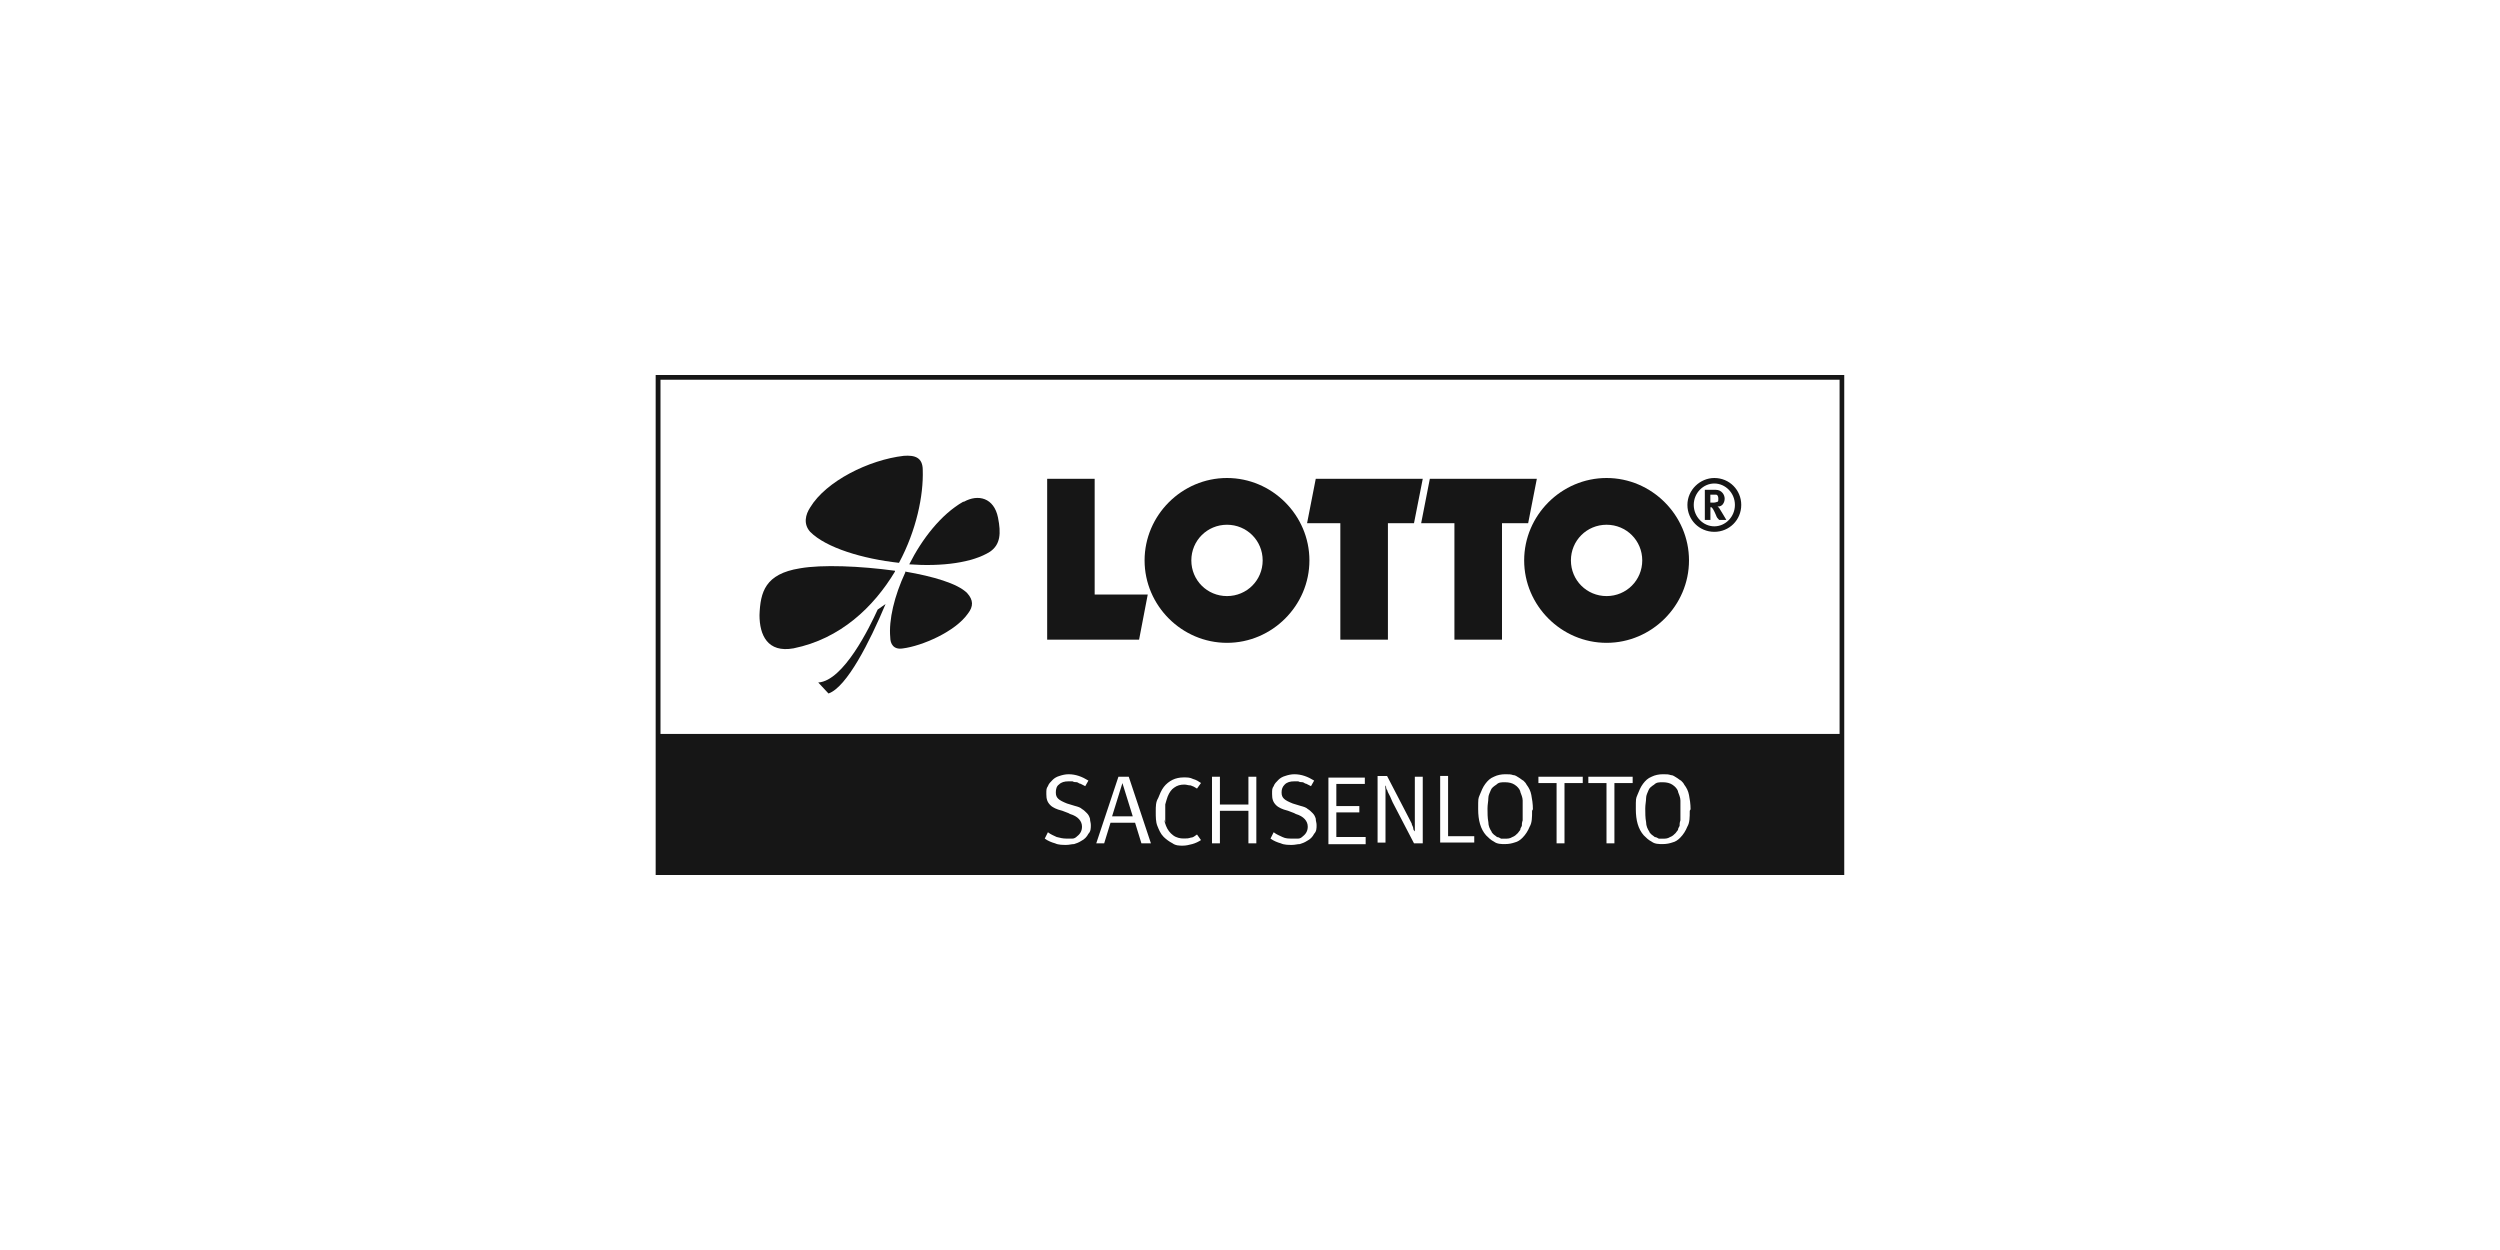 <svg xmlns="http://www.w3.org/2000/svg" id="Ebene_1" data-name="Ebene 1" viewBox="0 0 300 150"><defs><style>      .cls-1 {        fill: #161616;      }    </style></defs><path class="cls-1" d="M78.68,45v60h142.63v-60H78.68ZM202.77,97.3c0,.76,0,1.43-.29,1.9-.19.48-.48.95-.86,1.33-.29.29-.57.48-.95.57-.29.1-.67.19-1.14.19s-.95,0-1.33-.29c-.38-.19-.67-.48-.95-.76-.67-.76-.95-1.81-.95-3.14s0-1.24.19-1.71.38-.95.67-1.33.57-.67,1.05-.86c.38-.19.86-.29,1.33-.29s.67,0,.95.1c.29,0,.48.19.67.29.19.1.38.29.57.38.19.19.29.29.38.48.29.38.48.76.57,1.24s.19,1.05.19,1.71l-.1.19ZM190.6,93.97v-.76h5.32v.76h-2.19v7.23h-.95v-7.23h-2.19ZM184.61,93.97v-.76h5.32v.76h-2.19v7.23h-.95v-7.23h-2.19ZM183.85,97.3c0,.76,0,1.43-.29,1.9-.19.48-.48.95-.86,1.33-.29.29-.57.48-.95.57-.29.1-.67.19-1.14.19s-.95,0-1.33-.29c-.38-.19-.67-.48-.95-.76-.67-.76-.95-1.81-.95-3.14s0-1.24.19-1.71.38-.95.67-1.33.57-.67,1.05-.86c.38-.19.86-.29,1.33-.29s.67,0,.95.1c.29,0,.48.19.67.29.19.1.38.29.57.38.19.19.29.29.38.48.29.38.48.76.57,1.24s.19,1.05.19,1.71l-.1.19ZM176.91,100.34v.76h-4.09v-7.99h.95v7.23h3.14ZM166.26,94.64v6.47h-.95v-7.99h1.14l2.66,5.13c.1.19.19.38.29.57,0,.19.19.38.19.57s.1.29.19.38v.19-6.75h.95v7.99h-1.05l-2.57-4.94c-.1-.19-.19-.48-.29-.67s-.19-.38-.29-.57c0-.19-.19-.29-.19-.48,0-.1,0-.19-.1-.29v.38ZM163.12,96.63v.86h-2.76v2.95h3.52v.86h-4.47v-7.99h4.37v.76h-3.42v2.66h2.76v-.1ZM155.32,97.58l-.76-.29c-.38-.1-.67-.19-.86-.29-.19-.1-.38-.19-.57-.38-.38-.38-.48-.76-.48-1.33s0-.67.19-.95c.1-.29.29-.48.57-.76.19-.19.48-.38.86-.48.29-.1.67-.19,1.05-.19.86,0,1.62.29,2.38.76l-.38.67-.57-.29c-.19,0-.29-.19-.48-.19s-.29,0-.48-.1h-.48c-.48,0-.86.1-1.14.38s-.38.57-.38.95.1.57.29.76c.19.19.57.38,1.05.57l.95.29c.38.1.67.19.86.38.19.1.38.29.57.48.19.19.29.38.38.67,0,.29.1.48.1.76,0,.38,0,.76-.29,1.05-.19.38-.48.67-.86.86-.29.19-.57.29-.86.38-.29,0-.57.1-.95.1s-.95,0-1.33-.19c-.38-.1-.86-.29-1.24-.57l.38-.76c.38.29.67.38,1.05.57s.76.19,1.14.19h.76c.19,0,.38-.1.57-.29.38-.29.57-.67.57-1.14,0-.67-.48-1.24-1.43-1.52l-.19-.1ZM146.39,97.3v3.9h-.95v-7.99h.95v3.33h3.42v-3.33h.95v7.99h-.95v-3.9h-3.42ZM139.73,98.34c0,.29.1.48.19.76.19.48.48.86.86,1.14.38.29.86.38,1.24.38s.57,0,.86-.1c.29,0,.48-.19.76-.38l.48.67c-.29.19-.67.38-1.05.48-.38.1-.76.19-1.14.19s-.86,0-1.24-.29c-.38-.19-.76-.48-1.05-.76-.38-.38-.57-.86-.76-1.33s-.19-1.05-.19-1.71,0-1.14.29-1.62c.19-.48.38-.95.67-1.33s.67-.67,1.05-.86.86-.29,1.33-.29.76,0,1.14.19c.38.1.67.29.95.48l-.48.67c-.29-.19-.48-.29-.76-.38-.29,0-.48-.1-.76-.1-.48,0-.86.1-1.24.38-.29.19-.57.57-.76,1.05-.1.29-.19.57-.29.95v2.19l-.1-.38ZM138.02,101.2h-1.05l-.76-2.47h-2.95l-.76,2.47h-.95l2.66-7.99h1.24l2.66,7.99h-.1ZM128.23,97.58l-.76-.29c-.38-.1-.67-.19-.86-.29-.19-.1-.38-.19-.57-.38-.38-.38-.48-.76-.48-1.33s0-.67.19-.95c.1-.29.29-.48.57-.76.19-.19.48-.38.86-.48.29-.1.67-.19,1.05-.19.86,0,1.62.29,2.38.76l-.38.67-.57-.29c-.19,0-.29-.19-.48-.19s-.29,0-.48-.1h-.48c-.48,0-.86.1-1.14.38-.29.19-.38.57-.38.95s.1.57.29.76.57.38,1.05.57l.95.29c.38.1.67.19.86.38.19.1.38.29.57.48.19.19.29.38.38.67,0,.29.1.48.1.76,0,.38,0,.76-.29,1.05-.19.38-.48.67-.86.86-.29.19-.57.29-.86.38-.29,0-.57.1-.95.1s-.95,0-1.33-.19c-.38-.1-.86-.29-1.24-.57l.38-.76c.38.29.67.38,1.05.57.38.1.76.19,1.14.19h.76c.19,0,.38-.1.57-.29.38-.29.57-.67.57-1.14,0-.67-.48-1.24-1.43-1.52l-.19-.1ZM79.26,104.52v-15.31h0v15.31h141.49s-141.49,0-141.49,0ZM79.26,88.07v-42.5h141.49v42.5H79.26Z"></path><path class="cls-1" d="M115.58,60.21c-2.66,1.52-4.94,4.47-6.47,7.51,3.9.29,7.61-.19,9.7-1.52,1.24-.86,1.33-2.19.95-4.09-.48-2.38-2.38-2.85-4.09-1.9h-.1Z"></path><path class="cls-1" d="M107.88,67.54c2.09-3.9,2.95-8.08,2.85-11.13,0-1.52-.95-1.81-2.28-1.71-4.18.48-9.32,3.04-11.22,6.18-.57.86-.86,2,0,2.95,1.9,1.9,6.28,3.23,10.65,3.71Z"></path><path class="cls-1" d="M107.4,68.49c-4.18-.57-8.75-.76-11.41-.29-4.18.67-4.75,2.85-4.85,5.61,0,2.38.95,4.56,4.09,3.99,5.61-1.14,9.6-4.94,12.17-9.22v-.1Z"></path><path class="cls-1" d="M108.64,68.68c-1.33,2.85-2,5.71-1.81,7.8,0,.76.38,1.52,1.52,1.33,2.28-.29,6.28-2,7.8-4.18.67-.86.67-1.62-.1-2.47-1.14-1.14-4.09-2-7.42-2.57v.1Z"></path><path class="cls-1" d="M98.18,81.89l1.24,1.33c2.19-.76,4.94-6.18,6.85-10.74l-.95.67c-.95,2.09-4.09,8.56-7.13,8.75Z"></path><polygon class="cls-1" points="131.36 57.46 125.66 57.46 125.66 76.76 136.69 76.76 137.73 71.34 131.36 71.34 131.36 57.46"></polygon><polygon class="cls-1" points="157.89 57.46 156.85 62.78 160.84 62.78 160.84 76.76 166.55 76.76 166.55 62.78 169.68 62.78 170.73 57.46 157.89 57.46"></polygon><polygon class="cls-1" points="184.42 57.46 171.58 57.46 170.54 62.78 174.53 62.78 174.53 76.76 180.24 76.76 180.24 62.78 183.38 62.78 184.42 57.46"></polygon><path class="cls-1" d="M192.79,57.36c-5.42,0-9.89,4.47-9.89,9.89s4.47,9.89,9.89,9.89,9.89-4.47,9.89-9.89-4.47-9.89-9.89-9.89ZM192.79,71.53c-2.38,0-4.28-1.9-4.28-4.28s1.9-4.28,4.28-4.28,4.28,1.9,4.28,4.28-1.9,4.28-4.28,4.28Z"></path><path class="cls-1" d="M147.24,57.36c-5.42,0-9.89,4.47-9.89,9.89s4.47,9.89,9.89,9.89,9.89-4.47,9.89-9.89-4.47-9.89-9.89-9.89ZM147.24,71.53c-2.38,0-4.28-1.9-4.28-4.28s1.9-4.28,4.28-4.28,4.28,1.9,4.28,4.28-1.9,4.28-4.28,4.28Z"></path><path class="cls-1" d="M206.2,60.78c.48,0,.76-.48.76-.95s-.38-1.05-1.05-1.05h-1.33v3.61h.67v-1.52h.1c.1,0,.29.29.57.95.1.29.19.38.38.57h.86s-.67-1.14-.86-1.43l-.19-.19h.1ZM205.53,60.31h-.29v-.95h.67c.19,0,.29.19.29.48s0,.29-.1.38c-.1,0-.19.1-.57.1h0Z"></path><path class="cls-1" d="M205.72,57.36c-1.71,0-3.23,1.43-3.23,3.23s1.43,3.23,3.23,3.23,3.23-1.43,3.23-3.23-1.43-3.23-3.23-3.23ZM205.72,63.16c-1.33,0-2.47-1.14-2.47-2.57s1.14-2.57,2.47-2.57,2.47,1.14,2.47,2.57-1.14,2.57-2.47,2.57Z"></path><path class="cls-1" d="M182.42,94.92c-.1-.29-.38-.57-.67-.76-.29-.19-.67-.29-1.14-.29s-.76,0-1.05.29c-.29.19-.57.38-.67.67-.1.29-.29.57-.29.95s-.1.76-.1,1.24,0,1.14.1,1.62c0,.48.19.86.38,1.14,0,.1.19.29.29.38s.29.19.38.29c.19,0,.29.1.48.19h.48c.29,0,.57,0,.86-.19.29-.1.48-.29.67-.48.1-.1.19-.29.29-.38,0-.19.1-.29.19-.48,0-.19,0-.38.1-.67v-2.38c0-.38-.19-.76-.29-1.05v-.1Z"></path><path class="cls-1" d="M201.35,94.92c-.1-.29-.38-.57-.67-.76-.29-.19-.67-.29-1.14-.29s-.76,0-1.05.29c-.29.19-.57.38-.67.67-.1.29-.29.57-.29.95s-.1.76-.1,1.24,0,1.14.1,1.62c0,.48.19.86.38,1.14,0,.1.19.29.29.38s.29.19.38.29c.19,0,.29.1.48.19h.48c.29,0,.57,0,.86-.19.29-.1.48-.29.67-.48.1-.1.19-.29.29-.38,0-.19.1-.29.19-.48,0-.19,0-.38.1-.67v-2.38c0-.38-.19-.76-.29-1.05v-.1Z"></path><polygon class="cls-1" points="135.93 97.96 134.69 93.97 133.45 97.96 135.93 97.96"></polygon></svg>